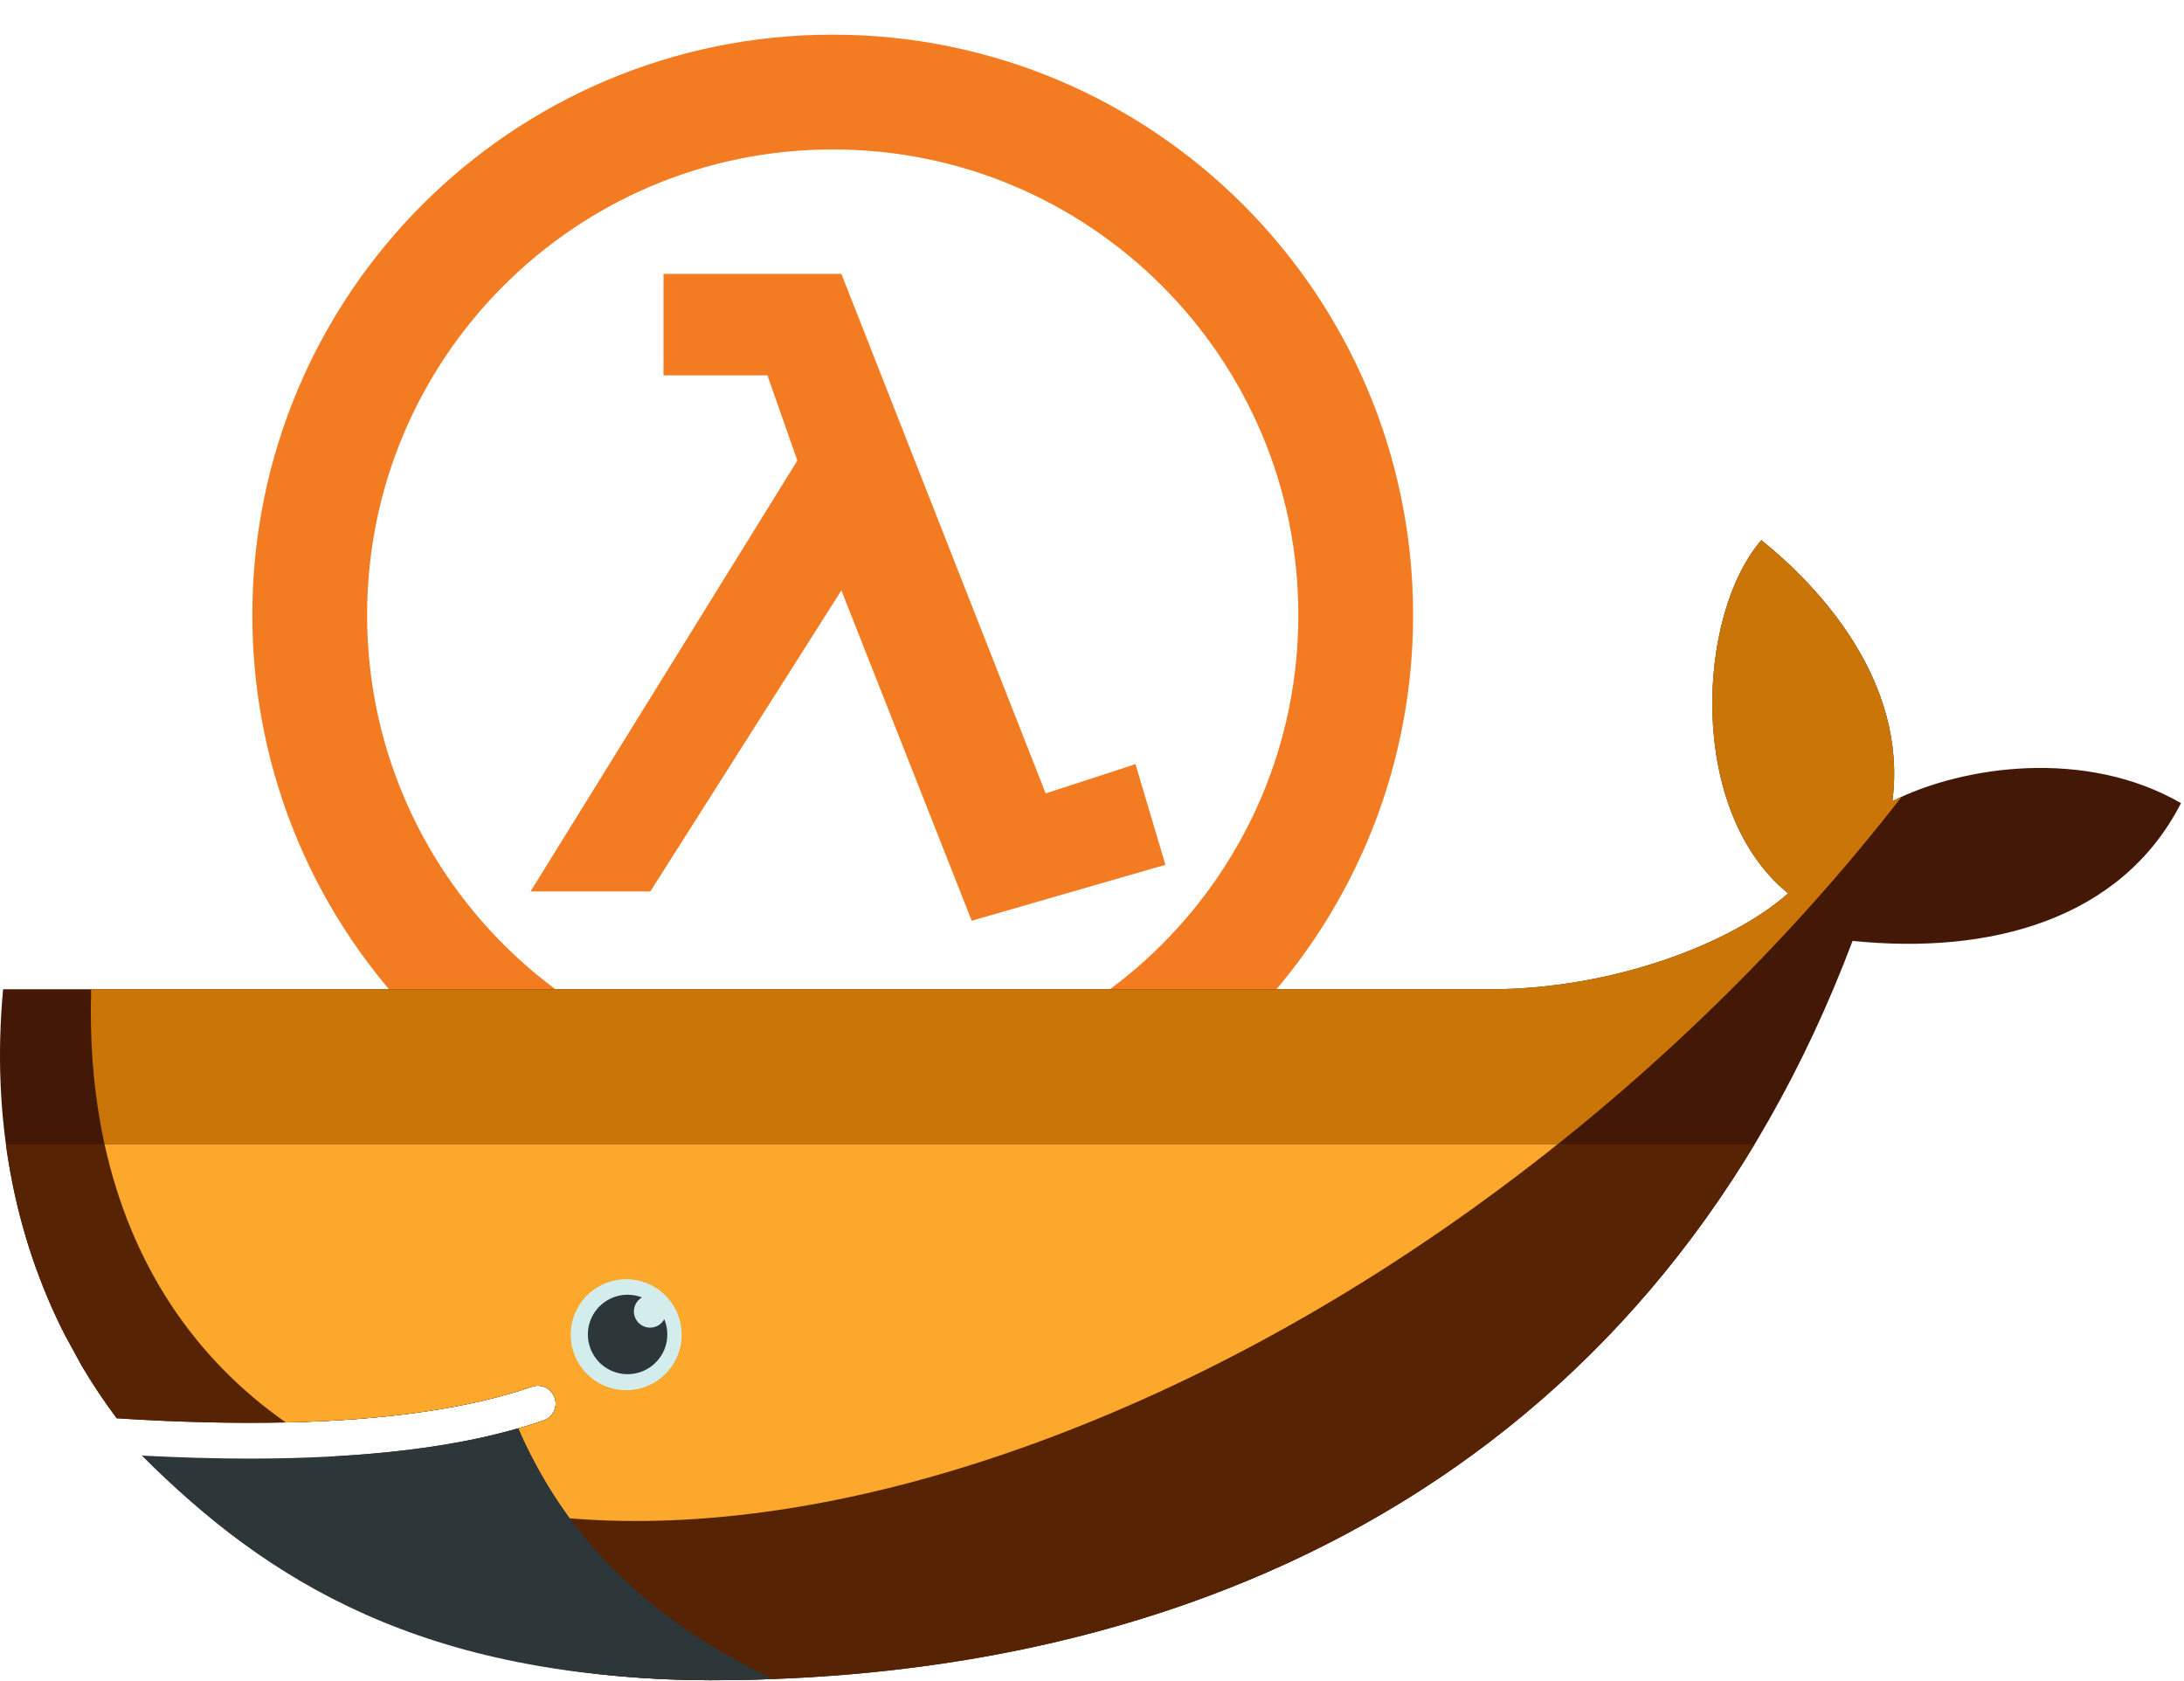 <svg width="647" height="498" viewBox="0 0 647 498" fill="none" xmlns="http://www.w3.org/2000/svg">
<path d="M287.862 272.729L249.254 174.881L192.651 264.065H157.164L236.216 136.411L227.341 111.182H196.56V81.12H249.251L309.772 235.019L336.38 226.351L345.247 256.164L287.862 272.729Z" fill="#F37B21"/>
<path d="M401.624 182.198C401.624 267.777 332.261 337.132 246.69 337.132C161.119 337.132 91.754 267.778 91.754 182.198C91.754 96.629 161.117 27.265 246.69 27.265C332.26 27.265 401.624 96.629 401.624 182.198Z" stroke="#F37B21" stroke-width="34"/>
<path fill-rule="evenodd" clip-rule="evenodd" d="M560.616 237.308C565.224 201.49 538.421 173.358 521.798 160C502.642 182.147 499.666 240.191 529.719 264.628C512.946 279.526 477.606 293.028 441.418 293.028H0.923C-2.594 330.803 4.037 365.59 19.183 395.363L24.194 404.531C27.367 409.912 30.834 415.114 34.58 420.113C52.69 421.276 69.388 421.676 84.663 421.34H84.669C114.689 420.678 139.184 417.131 157.748 410.699C159.061 410.291 160.48 410.409 161.707 411.029C162.934 411.648 163.872 412.721 164.322 414.019C164.772 415.318 164.699 416.741 164.119 417.987C163.539 419.233 162.497 420.205 161.214 420.696C158.743 421.556 156.17 422.356 153.513 423.116H153.504C138.886 427.291 123.211 430.099 102.987 431.346C104.19 431.367 101.737 431.526 101.731 431.526C101.042 431.572 100.177 431.671 99.485 431.707C91.526 432.155 82.935 432.248 74.152 432.248C64.545 432.248 55.086 432.068 44.508 431.526L44.237 431.707C80.939 472.959 138.327 497.701 210.264 497.701C362.505 497.701 491.637 430.213 548.821 278.702C589.388 282.865 628.378 272.519 646.112 237.897C617.863 221.596 581.534 226.793 560.616 237.308Z" fill="#441806"/>
<path fill-rule="evenodd" clip-rule="evenodd" d="M560.615 237.308C565.223 201.49 538.42 173.358 521.798 160C502.641 182.147 499.665 240.191 529.718 264.628C512.945 279.526 477.605 293.028 441.418 293.028H27.007C25.209 350.879 46.677 394.792 84.659 421.34H84.668C114.688 420.678 139.183 417.131 157.747 410.699C159.06 410.291 160.479 410.409 161.706 411.029C162.933 411.648 163.871 412.721 164.321 414.019C164.771 415.318 164.699 416.741 164.119 417.987C163.539 419.233 162.497 420.205 161.213 420.696C158.742 421.556 156.169 422.356 153.512 423.116H153.503C138.885 427.291 121.863 430.459 101.64 431.707C101.634 431.707 101.15 431.241 101.144 431.241C152.956 457.819 228.082 457.723 314.215 424.637C410.794 387.533 500.666 316.846 563.372 235.997C562.428 236.424 561.508 236.86 560.615 237.308Z" fill="#CA7507"/>
<path fill-rule="evenodd" clip-rule="evenodd" d="M1.75 338.924C4.485 359.159 10.407 378.105 19.184 395.362L24.195 404.53C27.367 409.911 30.834 415.113 34.58 420.112C52.694 421.276 69.391 421.676 84.67 421.339C114.69 420.678 139.184 417.131 157.749 410.698C159.061 410.29 160.481 410.408 161.708 411.028C162.935 411.648 163.872 412.72 164.322 414.019C164.773 415.317 164.7 416.74 164.12 417.986C163.54 419.232 162.498 420.204 161.215 420.696C158.744 421.555 156.171 422.355 153.514 423.115H153.504C138.887 427.29 121.955 430.278 101.731 431.529C101.037 431.571 99.826 431.58 99.125 431.619C91.172 432.064 82.668 432.337 73.882 432.337C64.278 432.337 54.455 432.154 43.883 431.616C80.585 472.869 138.328 497.7 210.264 497.7C340.599 497.7 453.993 448.229 519.806 338.924H1.75Z" fill="#572305"/>
<path fill-rule="evenodd" clip-rule="evenodd" d="M30.977 338.924C38.768 374.453 57.491 402.345 84.674 421.339C114.693 420.678 139.188 417.131 157.752 410.698C159.065 410.29 160.484 410.408 161.711 411.028C162.938 411.647 163.876 412.72 164.326 414.019C164.776 415.317 164.703 416.74 164.123 417.986C163.543 419.232 162.501 420.204 161.218 420.696C158.747 421.555 156.174 422.355 153.517 423.115H153.508C138.89 427.29 121.601 430.278 101.374 431.529C153.183 458.101 228.093 457.719 314.22 424.636C366.324 404.617 416.471 374.817 461.46 338.924H30.977Z" fill="#FCA82C"/>
<path fill-rule="evenodd" clip-rule="evenodd" d="M185.287 378.921C187.464 378.892 189.625 379.296 191.645 380.109C193.664 380.922 195.502 382.128 197.052 383.658C198.601 385.187 199.832 387.009 200.671 389.018C201.511 391.026 201.943 393.182 201.943 395.359C201.942 397.536 201.509 399.692 200.669 401.7C199.829 403.708 198.598 405.53 197.048 407.059C195.497 408.587 193.659 409.793 191.639 410.605C189.619 411.417 187.458 411.82 185.281 411.791C180.961 411.731 176.838 409.973 173.804 406.897C170.77 403.821 169.07 399.674 169.07 395.353C169.071 391.032 170.773 386.886 173.808 383.811C176.843 380.735 180.967 378.979 185.287 378.921Z" fill="#D3ECEC"/>
<path fill-rule="evenodd" clip-rule="evenodd" d="M228.97 497.346C188.271 478.033 165.934 451.777 153.505 423.119C138.385 427.433 120.215 430.192 99.098 431.376C91.145 431.821 82.776 432.05 73.999 432.05C63.876 432.05 53.208 431.749 42.008 431.157C79.332 468.46 125.246 497.178 210.265 497.701C216.541 497.701 222.769 497.581 228.97 497.346Z" fill="#2D3638"/>
<path fill-rule="evenodd" clip-rule="evenodd" d="M168.621 449.565C162.991 441.921 157.529 432.314 153.513 423.113C138.393 427.433 120.217 430.192 99.098 431.379C113.604 439.252 134.345 446.547 168.621 449.565Z" fill="#2D3638"/>
<path d="M190.176 384.31C188.854 383.796 187.42 383.513 185.917 383.513C183.392 383.514 180.934 384.327 178.907 385.832C176.879 387.336 175.39 389.453 174.658 391.87C173.926 394.286 173.99 396.874 174.842 399.251C175.694 401.628 177.288 403.668 179.388 405.069C181.488 406.471 183.983 407.16 186.505 407.035C189.027 406.909 191.441 405.976 193.392 404.373C195.343 402.77 196.726 400.582 197.338 398.132C197.949 395.683 197.757 393.101 196.789 390.769C195.971 392.26 194.393 393.267 192.575 393.267C191.52 393.264 190.495 392.914 189.658 392.27C188.822 391.627 188.221 390.726 187.948 389.706C187.675 388.687 187.745 387.606 188.148 386.631C188.551 385.655 189.263 384.84 190.176 384.31Z" fill="#2D3638"/>
</svg>
